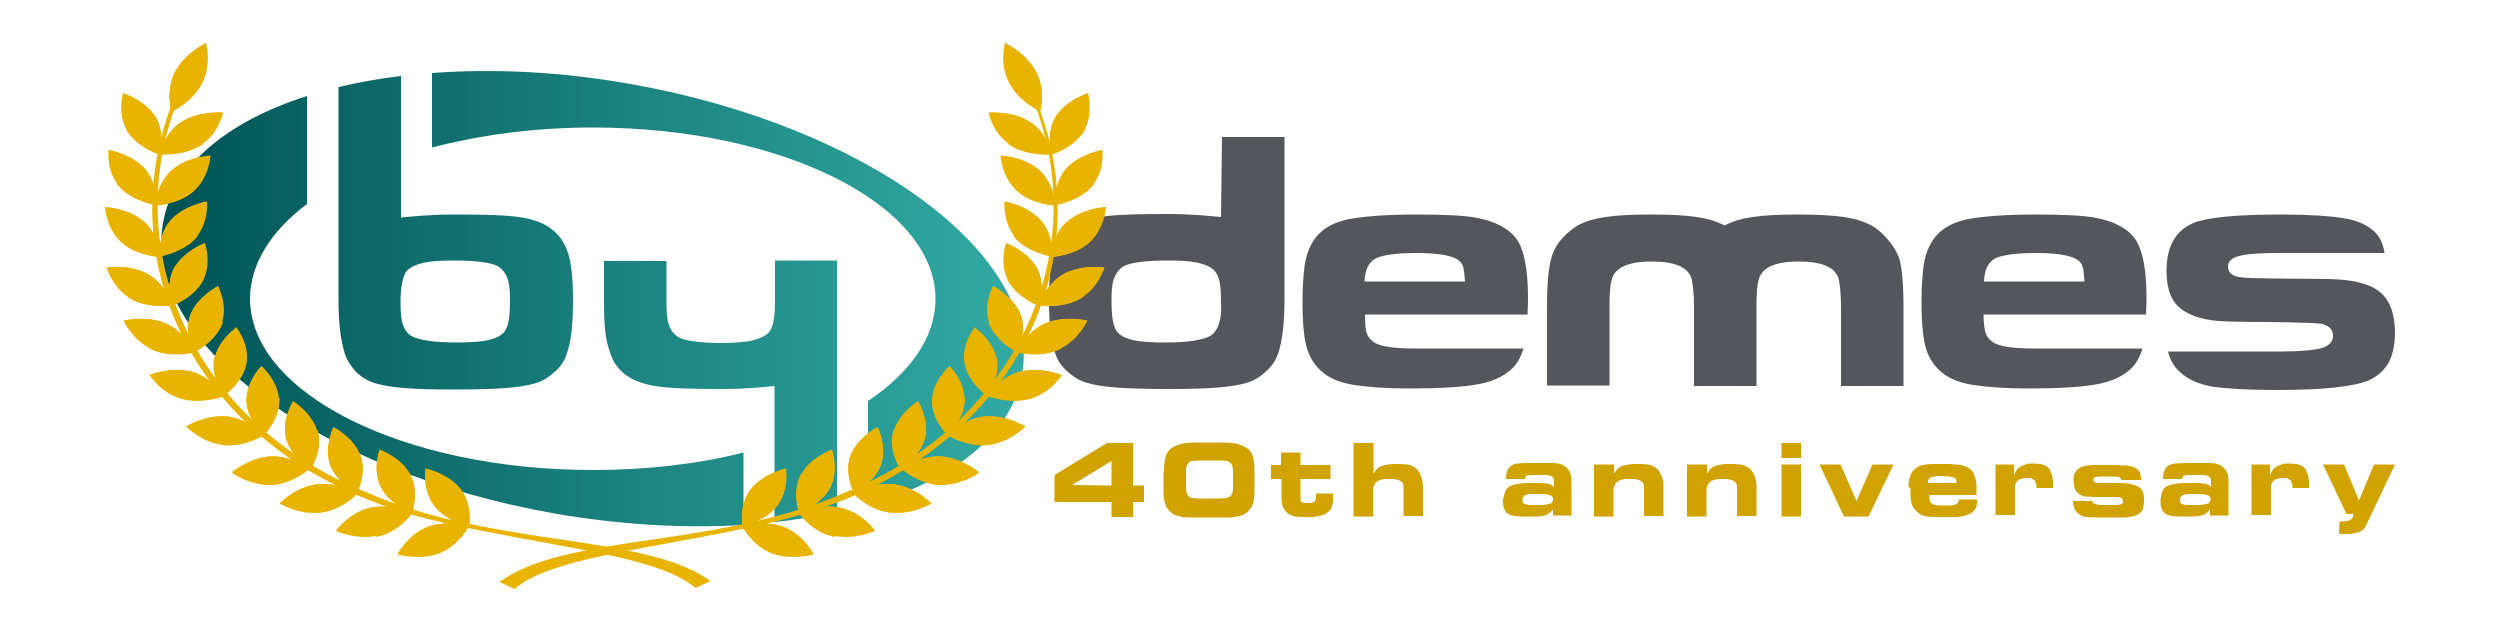 <?xml version="1.0" encoding="utf-8"?>
<!-- Generator: Adobe Illustrator 25.4.1, SVG Export Plug-In . SVG Version: 6.00 Build 0)  -->
<svg version="1.1" id="Layer_1" xmlns="http://www.w3.org/2000/svg" xmlns:xlink="http://www.w3.org/1999/xlink" x="0px" y="0px"
	 viewBox="0 0 500 126.3" style="enable-background:new 0 0 500 126.3;" xml:space="preserve">
<style type="text/css">
	.st0{fill:url(#SVGID_1_);}
	.st1{fill:#54565B;}
	.st2{fill:#E9B400;}
	.st3{fill:#D1A300;}
</style>
<g>
	<g>
		
			<linearGradient id="SVGID_1_" gradientUnits="userSpaceOnUse" x1="32.335" y1="68.268" x2="204.802" y2="68.268" gradientTransform="matrix(1 0 0 -1 0 128)">
			<stop  offset="0" style="stop-color:#005355"/>
			<stop  offset="1" style="stop-color:#33ABA4"/>
		</linearGradient>
		<path class="st0" d="M118.6,94c10.8,0,21.1-1.2,30.1-3.5V105c-11.7,0.7-24.5,0-37.8-2.3c-47.5-8.4-82.5-34.4-78.3-58.1
			c2-11.4,12.8-20.3,28.8-25.4v21.6c-7.2,5.4-11.4,12-11.4,19C50.1,78.7,80.7,94,118.6,94z M126.1,16.8c-14-2.5-27.5-3.1-39.7-2.2
			v14.9c9.6-2.5,20.5-4,32.2-4c37.8,0,68.5,15.4,68.5,34.3c0,7.6-5,14.7-13.5,20.4v20.8c17.1-5,28.7-14.1,30.8-26
			C208.7,51.2,173.6,25.2,126.1,16.8z M155,60.3c0,2.8-0.3,4.6-0.9,5.7s-2,1.7-4.1,2.2c-1.4,0.2-3,0.4-5.4,0.4
			c-4.5,0-7.4-0.4-8.8-1.1c-1-0.6-1.7-1.4-2.1-2.8c-0.3-0.9-0.4-2.3-0.4-4.2v-8.3h-12.5v8.3c0,2.8,0.1,5.1,0.4,6.9
			c0.3,1.7,0.8,3.3,1.4,4.6c1.3,2.5,3.6,4.1,6.9,4.9c2.4,0.6,5.9,0.9,15,0.9c5,0,8-0.4,10.4-0.6v27.2c4.3-0.4,8.5-1.2,12.5-2v-42
			v-8.3H155V60.3z M68.9,70.5c-0.7-2.2-1.2-5.7-1.2-10.4V17.4c3.9-0.9,8.1-1.7,12.5-2.2v28.3c2.3-0.2,5.7-0.6,10.7-0.6
			c9.1,0,12.6,0.3,15,0.9c3.3,0.8,5.6,2.5,6.9,4.9c0.7,1.3,1.2,2.9,1.4,4.6c0.3,1.7,0.4,4.1,0.4,6.9c0,4.7-0.4,8.2-1.2,10.4
			c-0.4,1.4-1.2,2.7-2.5,3.8c-1.2,1.1-2.5,1.9-4,2.3c-2.8,0.8-7,1.2-16.2,1.2h-0.4c-8.1,0-12.3-0.4-15.1-1.2c-1.5-0.4-2.8-1.2-4-2.3
			C70.2,73.2,69.3,72,68.9,70.5z M80.1,60.4c0,1.7,0.1,3,0.3,3.9c0.3,1.3,0.9,2.2,1.7,2.8c1.5,0.9,4.6,1.4,9.2,1.4
			c2.1,0,3.9-0.1,5.4-0.3c2.5-0.4,4.1-1.2,4.6-2.6c0.5-1.1,0.7-2.9,0.7-5.4c0-1.9-0.1-3.3-0.4-4.2c-0.4-1.3-1.1-2.2-2.1-2.8
			c-1.4-0.7-4.4-1.1-8.8-1.1c-2.5,0-4.3,0.1-5.7,0.4c-2,0.4-3.4,1.1-4,2.2C80.5,55.8,80.1,57.6,80.1,60.4z"/>
		<g>
			<path class="st1" d="M377.3,47.6c-1.1-1.2-2.2-2.2-3.6-2.8c-2.5-1.2-6.1-1.9-14.1-1.9c-8,0-11.6,0.7-14.1,1.9l-0.6,0.3l-0.6-0.3
				c-2.5-1.2-6.1-1.9-14.1-1.9c-8,0-11.6,0.7-14.1,1.9c-1.4,0.7-2.6,1.7-3.6,2.8c-1.1,1.2-1.8,2.5-2.2,3.9c-0.6,2-0.9,5.3-0.9,9.9
				v15.7h12.5V61.5c0-2.5,0.1-4.3,0.4-5.4c0.5-2.5,3.2-3.8,8-3.8s7.6,1.2,8.1,3.8c0.2,1.1,0.4,2.9,0.4,5.4v15.7h12.5V61.5
				c0-2.5,0.1-4.3,0.4-5.4c0.5-2.5,3.2-3.8,8-3.8s7.6,1.2,8.1,3.8c0.2,1.1,0.4,2.9,0.4,5.4v15.7h12.5V61.5c0-4.6-0.3-8-0.9-10
				C379.2,50.1,378.4,48.8,377.3,47.6z"/>
			<path class="st1" d="M475.7,58.2c-2.1-1.6-5.4-2.3-10.1-2.4c-9.8-0.1-15.4-0.1-17-0.3c-2-0.1-3-0.9-3-2.2c0-1,0.7-1.7,2.2-2.1
				c1.4-0.4,4-0.6,7.7-0.6h0.3h21.1c-0.1-0.8-0.3-1.4-0.5-2c-0.4-1-1-1.9-1.9-2.6c-1.4-1.2-3.4-2-6-2.4c-2.5-0.4-6.7-0.7-12.3-0.7
				c-9,0-14.9,0.6-17.5,1.7c-3.6,1.5-5.4,4.7-5.4,9.6c0,2.5,0.5,4.6,1.5,6.1c1.4,2,4,3.3,7.9,3.8c1.4,0.2,5.1,0.3,11.1,0.3
				c6.4,0.1,10,0.2,10.7,0.4c1.4,0.4,2.1,1.2,2.1,2.3c0,1.2-0.7,2-2.2,2.5c-1.4,0.4-4.2,0.7-8.2,0.7h-0.3h-22.3
				c0.4,1.7,1.3,3.2,2.5,4.2c1.5,1.4,3.6,2.3,6.2,2.8c2.6,0.4,7,0.7,13,0.7c9.5,0,15.7-0.7,18.6-2c1.7-0.8,3-2,3.9-3.6
				c0.8-1.6,1.2-3.6,1.2-6.2C478.9,62.4,477.8,59.7,475.7,58.2z"/>
			<path class="st1" d="M418.8,43.5c-2.2-0.4-6.2-0.6-11.7-0.6c-6.3,0-10.9,0.4-13.9,1c-3.5,0.8-5.9,2.5-7.2,5.1
				c-0.7,1.3-1.1,2.8-1.3,4.3c-0.2,1.6-0.4,4-0.4,7.1c0,4.2,0.3,7.3,0.9,9.3s1.7,3.6,3.3,4.9c1.5,1.2,3.6,2,6.2,2.4
				c2.6,0.4,6.3,0.7,11.2,0.7c5.9,0,10.3-0.3,13.2-0.8s5.2-1.5,6.8-2.9c1.2-1,2-2.4,2.6-4.3h-21.7c-4.3,0-7.2-0.4-8.4-1.4
				c-0.7-0.5-1.1-1.1-1.3-1.8c-0.2-0.7-0.4-2-0.4-3.6h32.5c0.1-1.7,0.1-2.8,0.1-3.3c0-5.5-0.7-9.4-2.2-11.7
				C425.6,45.7,422.8,44.2,418.8,43.5z M396.8,56.3c0.1-2.3,0.8-3.8,2.2-4.6c1.4-0.7,4.1-1.1,8.3-1.1c4.6,0,7.5,0.6,8.6,1.7
				c0.4,0.4,0.6,0.9,0.7,1.3c0.1,0.5,0.2,1.4,0.3,2.7H396.8z"/>
			<path class="st1" d="M295,43.5c-2.2-0.4-6.2-0.6-11.7-0.6c-6.3,0-10.9,0.4-13.9,1c-3.5,0.8-5.9,2.5-7.2,5.1
				c-0.7,1.3-1.1,2.8-1.3,4.3c-0.2,1.6-0.4,4-0.4,7.1c0,4.2,0.3,7.3,0.9,9.3s1.7,3.6,3.3,4.9c1.5,1.2,3.6,2,6.2,2.4
				c2.6,0.4,6.3,0.7,11.2,0.7c5.9,0,10.3-0.3,13.2-0.8c3-0.5,5.2-1.5,6.8-2.9c1.2-1,2-2.4,2.6-4.3h-21.7c-4.3,0-7.2-0.4-8.4-1.4
				c-0.7-0.5-1.1-1.1-1.3-1.8c-0.2-0.7-0.3-2-0.3-3.6h32.5c0.1-1.7,0.1-2.8,0.1-3.3c0-5.5-0.7-9.4-2.2-11.7
				C301.8,45.7,299,44.2,295,43.5z M272.9,56.3c0.1-2.3,0.8-3.8,2.2-4.6c1.4-0.7,4.1-1.1,8.3-1.1c4.7,0,7.5,0.6,8.6,1.7
				c0.4,0.4,0.6,0.9,0.7,1.3c0.1,0.5,0.2,1.4,0.3,2.7H272.9z"/>
			<path class="st1" d="M244.2,43.4c-2.3-0.2-5.7-0.6-10.7-0.6c-9.1,0-12.6,0.3-15,0.9c-3.3,0.8-5.6,2.5-6.9,4.9
				c-0.7,1.3-1.2,2.9-1.4,4.6c-0.3,1.7-0.4,4.1-0.4,6.9c0,4.7,0.4,8.2,1.2,10.4c0.4,1.4,1.2,2.7,2.5,3.8c1.2,1.1,2.5,1.9,4,2.3
				c2.8,0.8,7,1.2,16.2,1.2h0.4c8.1,0,12.3-0.4,15.1-1.2c1.5-0.4,2.8-1.2,4-2.3s2-2.3,2.5-3.8c0.7-2.2,1.2-5.7,1.2-10.4V27.4h-12.5
				L244.2,43.4L244.2,43.4z M243.9,64.3c-0.3,1.3-0.9,2.2-1.7,2.8c-1.5,0.9-4.6,1.4-9.2,1.4c-2.1,0-3.9-0.1-5.4-0.3
				c-2.5-0.4-4.1-1.2-4.6-2.6c-0.5-1.1-0.7-2.9-0.7-5.4c0-1.9,0.1-3.3,0.4-4.2c0.4-1.3,1.1-2.2,2.1-2.8c1.4-0.7,4.4-1.1,8.8-1.1
				c2.5,0,4.3,0.1,5.7,0.4c2,0.4,3.4,1.1,4,2.2c0.7,1.1,0.9,3,0.9,5.7C244.3,62.1,244.2,63.4,243.9,64.3z"/>
		</g>
	</g>
	<g>
		<g>
			<path class="st2" d="M93.5,104.7c-6.9-1.4-13.7-3.4-20.1-6.2C35.3,83.3,20.9,43.4,39.8,11.3H39c-19.3,32.6-5,72.6,33.8,88.3
				c4.6,1.9,9.6,3.5,14.5,4.6c0.7,0.2,3.6,0.9,8.8,1.9c19.9,4,36.2,5.7,43,11.5l3-1.4C132.3,109.1,113.2,108.9,93.5,104.7z"/>
			<g>
				<g>
					<g>
						<path class="st2" d="M35,14.5c-1.9,3.8-0.7,7.9-0.7,7.9s4.3-2,6.2-5.9c1.9-3.8,0.7-7.9,0.7-7.9S36.9,10.6,35,14.5z"/>
					</g>
					<g>
						<path class="st2" d="M35,14.5c-1.9,3.8-0.7,7.9-0.7,7.9s1.1-3.4,3-7.2c2-3.8,3.9-6.6,3.9-6.6S36.9,10.6,35,14.5z"/>
					</g>
					<g>
						<path class="st2" d="M40.4,16.1c-1.4,0-2.8-0.4-4-1.1c-0.4-0.4-0.8-0.7-1.2-1c-0.1,0.1-0.1,0.3-0.2,0.4
							c-1.9,3.8-0.7,7.9-0.7,7.9s4.3-2,6.2-5.9c0.1-0.1,0.1-0.3,0.2-0.4C40.6,16.1,40.5,16.1,40.4,16.1z"/>
					</g>
				</g>
				<g>
					<g>
						<g>
							<path class="st2" d="M36.3,24.4c-3.5,2.2-4.3,6.4-4.3,6.4s4.8,0.4,8.3-1.9c3.5-2.2,4.3-6.4,4.3-6.4S39.8,22.1,36.3,24.4z"/>
						</g>
						<g>
							<path class="st2" d="M36.3,24.4c-3.5,2.2-4.3,6.4-4.3,6.4s2.5-2.3,6-4.6c3.5-2.2,6.6-3.6,6.6-3.6S39.8,22.1,36.3,24.4z"/>
						</g>
						<g>
							<path class="st2" d="M40.3,28.7c-1.3-0.8-2.3-1.7-3-3c-0.2-0.5-0.4-1-0.6-1.4c-0.1,0.1-0.3,0.1-0.4,0.2
								c-3.5,2.2-4.3,6.4-4.3,6.4s4.8,0.4,8.3-1.9c0.1-0.1,0.2-0.1,0.4-0.2C40.4,28.7,40.3,28.7,40.3,28.7z"/>
						</g>
					</g>
					<g>
						<g>
							<path class="st2" d="M31.1,23.4c2,3.4,0.8,7.5,0.8,7.5s-4.5-1.4-6.5-4.8s-0.8-7.5-0.8-7.5S29,20,31.1,23.4z"/>
						</g>
						<g>
							<path class="st2" d="M31.1,23.4c2,3.4,0.8,7.5,0.8,7.5s-1.2-3.1-3.2-6.4c-2-3.4-4.1-5.8-4.1-5.8S29,20,31.1,23.4z"/>
						</g>
						<g>
							<path class="st2" d="M25.4,25.7c1.5-0.2,3-0.7,4.2-1.6c0.4-0.4,0.8-0.7,1.2-1.1c0.1,0.1,0.1,0.2,0.3,0.4
								c2,3.4,0.8,7.5,0.8,7.5s-4.5-1.4-6.5-4.8c-0.1-0.1-0.1-0.2-0.2-0.4C25.3,25.7,25.3,25.7,25.4,25.7z"/>
						</g>
					</g>
				</g>
				<g>
					<g>
						<g>
							<path class="st2" d="M34.3,34.1c-3,2.8-3.2,7-3.2,7s4.8-0.2,7.8-3s3.2-7,3.2-7S37.4,31.3,34.3,34.1z"/>
						</g>
						<g>
							<path class="st2" d="M34.3,34.1c-3,2.8-3.2,7-3.2,7s2.1-2.7,5.1-5.4c3-2.8,5.9-4.5,5.9-4.5S37.4,31.3,34.3,34.1z"/>
						</g>
						<g>
							<path class="st2" d="M39,37.7c-1.4-0.6-2.6-1.4-3.5-2.5c-0.3-0.4-0.6-0.9-0.8-1.4c-0.1,0.1-0.2,0.2-0.4,0.3
								c-3.1,2.8-3.3,7-3.3,7s4.8-0.2,7.8-3c0.1-0.1,0.2-0.2,0.3-0.3C39.2,37.8,39.1,37.7,39,37.7z"/>
						</g>
					</g>
					<g>
						<g>
							<path class="st2" d="M29,33.8c2.6,3,2.1,7.2,2.1,7.2s-4.7-0.8-7.3-3.8S21.7,30,21.7,30S26.4,30.8,29,33.8z"/>
						</g>
						<g>
							<path class="st2" d="M29,33.8c2.6,3,2.1,7.2,2.1,7.2s-1.7-2.9-4.3-5.9S21.7,30,21.7,30S26.4,30.8,29,33.8z"/>
						</g>
						<g>
							<path class="st2" d="M23.8,36.8c1.5-0.4,2.8-1.1,3.8-2.1c0.4-0.4,0.7-0.9,1-1.3c0.1,0.1,0.2,0.2,0.3,0.4
								c2.6,3,2.1,7.2,2.1,7.2s-4.7-0.8-7.3-3.8c-0.1-0.1-0.1-0.2-0.3-0.4C23.7,36.8,23.8,36.8,23.8,36.8z"/>
						</g>
					</g>
				</g>
				<g>
					<g>
						<g>
							<path class="st2" d="M34.1,44.1c-2.6,3-2.2,7.2-2.2,7.2s4.7-0.8,7.3-3.8s2.2-7.2,2.2-7.2S36.7,41.1,34.1,44.1z"/>
						</g>
						<g>
							<path class="st2" d="M34.1,44.1c-2.6,3-2.2,7.2-2.2,7.2s1.7-2.9,4.3-5.9c2.6-3,5.1-5.1,5.1-5.1S36.7,41.1,34.1,44.1z"/>
						</g>
						<g>
							<path class="st2" d="M39.3,47.1c-1.5-0.4-2.8-1.1-3.8-2.1c-0.4-0.4-0.7-0.9-1-1.3c-0.1,0.1-0.2,0.2-0.3,0.4
								c-2.6,3-2.2,7.2-2.2,7.2s4.7-0.8,7.3-3.8c0.1-0.1,0.1-0.2,0.3-0.4C39.5,47.1,39.4,47.1,39.3,47.1z"/>
						</g>
					</g>
					<g>
						<g>
							<path class="st2" d="M28.8,44.4c3,2.8,3.2,7,3.2,7s-4.8-0.2-7.8-3c-3-2.8-3.2-7-3.2-7S25.8,41.6,28.8,44.4z"/>
						</g>
						<g>
							<path class="st2" d="M28.8,44.4c3,2.8,3.2,7,3.2,7s-2.1-2.7-5.1-5.4s-5.8-4.5-5.8-4.5S25.8,41.6,28.8,44.4z"/>
						</g>
						<g>
							<path class="st2" d="M24,48c1.4-0.6,2.6-1.4,3.6-2.5c0.3-0.4,0.6-0.9,0.9-1.4c0.1,0.1,0.2,0.2,0.4,0.3c3,2.8,3.2,7,3.2,7
								s-4.8-0.2-7.8-3c-0.1-0.1-0.2-0.2-0.3-0.3C24,48,24,48,24,48z"/>
						</g>
					</g>
				</g>
				<g>
					<g>
						<g>
							<path class="st2" d="M34.8,53.7c-1.8,3.5-0.4,7.5-0.4,7.5s4.4-1.6,6.2-5.1c1.8-3.5,0.4-7.5,0.4-7.5S36.7,50.2,34.8,53.7z"/>
						</g>
						<g>
							<path class="st2" d="M34.8,53.7c-1.8,3.5-0.4,7.5-0.4,7.5s0.9-3.1,2.8-6.6C39,51,41,48.6,41,48.6S36.7,50.2,34.8,53.7z"/>
						</g>
						<g>
							<path class="st2" d="M40.6,55.7c-1.6-0.1-3-0.6-4.3-1.4c-0.4-0.4-0.9-0.7-1.3-1.1c-0.1,0.1-0.1,0.3-0.2,0.4
								C33,57.1,34.5,61,34.5,61s4.4-1.6,6.2-5.1c0.1-0.1,0.1-0.2,0.1-0.4C40.8,55.7,40.7,55.7,40.6,55.7z"/>
						</g>
					</g>
					<g>
						<g>
							<path class="st2" d="M29.7,54.9c3.6,2.1,4.8,6.2,4.8,6.2s-4.8,0.7-8.4-1.4s-4.8-6.2-4.8-6.2S26.1,52.8,29.7,54.9z"/>
						</g>
						<g>
							<path class="st2" d="M29.7,54.9c3.6,2.1,4.8,6.2,4.8,6.2s-2.7-2.2-6.3-4.3c-3.6-2.1-6.7-3.3-6.7-3.3S26.1,52.8,29.7,54.9z"/>
						</g>
						<g>
							<path class="st2" d="M25.9,59.3c1.2-0.8,2.2-1.9,2.8-3.1c0.1-0.5,0.4-1,0.5-1.5c0.1,0.1,0.3,0.1,0.4,0.2
								c3.6,2.1,4.8,6.2,4.8,6.2s-4.8,0.7-8.4-1.4c-0.1-0.1-0.2-0.1-0.4-0.2C25.8,59.4,25.9,59.4,25.9,59.3z"/>
						</g>
					</g>
				</g>
				<g>
					<g>
						<g>
							<path class="st2" d="M38.1,62.9c-1.4,3.6,0.7,7.5,0.7,7.5s4.1-2,5.5-5.7c1.4-3.6-0.7-7.5-0.7-7.5S39.5,59.3,38.1,62.9z"/>
						</g>
						<g>
							<path class="st2" d="M38.1,62.9c-1.4,3.6,0.7,7.5,0.7,7.5s0.6-3.2,1.9-6.9c1.4-3.6,3-6.3,3-6.3S39.5,59.3,38.1,62.9z"/>
						</g>
						<g>
							<path class="st2" d="M44.2,64.3c-1.6,0-3-0.3-4.4-0.9c-0.5-0.3-0.9-0.6-1.4-0.9c-0.1,0.1-0.1,0.3-0.1,0.4
								c-1.4,3.6,0.7,7.5,0.7,7.5s4.1-2,5.5-5.7c0.1-0.1,0.1-0.3,0.1-0.4C44.3,64.3,44.3,64.3,44.2,64.3z"/>
						</g>
					</g>
					<g>
						<g>
							<path class="st2" d="M33.2,64.7c3.8,1.7,5.6,5.7,5.6,5.7s-4.6,1.2-8.5-0.6c-3.8-1.7-5.6-5.7-5.6-5.7S29.3,63,33.2,64.7z"/>
						</g>
						<g>
							<path class="st2" d="M33.2,64.7c3.8,1.7,5.6,5.7,5.6,5.7s-3-2-6.8-3.6c-3.8-1.7-7.2-2.6-7.2-2.6S29.3,63,33.2,64.7z"/>
						</g>
						<g>
							<path class="st2" d="M30.1,69.5c1.2-0.9,2-2.1,2.4-3.4c0.1-0.5,0.2-1,0.3-1.5c0.1,0.1,0.3,0.1,0.4,0.2
								c3.8,1.7,5.6,5.7,5.6,5.7s-4.6,1.2-8.5-0.6c-0.1-0.1-0.3-0.1-0.4-0.2C30,69.5,30,69.5,30.1,69.5z"/>
						</g>
					</g>
				</g>
				<g>
					<g>
						<g>
							<path class="st2" d="M42.9,71.9c-0.7,3.8,2,7.2,2,7.2s3.7-2.6,4.4-6.4c0.7-3.8-2-7.2-2-7.2S43.5,68.1,42.9,71.9z"/>
						</g>
						<g>
							<path class="st2" d="M42.9,71.9c-0.7,3.8,2,7.2,2,7.2s-0.1-3.3,0.7-7c0.7-3.8,1.8-6.7,1.8-6.7S43.5,68.1,42.9,71.9z"/>
						</g>
						<g>
							<path class="st2" d="M49.1,72.4c-1.5,0.3-3,0.1-4.6-0.3c-0.5-0.2-1.1-0.4-1.6-0.7c0,0.1-0.1,0.3-0.1,0.4
								c-0.7,3.8,2,7.2,2,7.2s3.7-2.6,4.4-6.4c0-0.1,0-0.3,0.1-0.4C49.3,72.4,49.2,72.4,49.1,72.4z"/>
						</g>
					</g>
					<g>
						<g>
							<path class="st2" d="M38.4,74.4c4.1,1.2,6.5,4.8,6.5,4.8s-4.3,1.7-8.5,0.6S29.9,75,29.9,75S34.3,73.2,38.4,74.4z"/>
						</g>
						<g>
							<path class="st2" d="M38.4,74.4c4.1,1.2,6.5,4.8,6.5,4.8s-3.3-1.4-7.4-2.6S30,75,30,75S34.3,73.2,38.4,74.4z"/>
						</g>
						<g>
							<path class="st2" d="M36.1,79.5c0.9-1.1,1.5-2.3,1.7-3.7c0-0.5,0-1,0-1.6c0.1,0.1,0.3,0.1,0.5,0.1c4.1,1.2,6.5,4.8,6.5,4.8
								s-4.3,1.7-8.5,0.6c-0.1-0.1-0.3-0.1-0.4-0.1C36,79.6,36.1,79.5,36.1,79.5z"/>
						</g>
					</g>
				</g>
				<g>
					<g>
						<g>
							<path class="st2" d="M49.3,80.2c0.1,3.8,3.5,6.8,3.5,6.8s3.1-3.2,3-7c-0.1-3.8-3.5-6.8-3.5-6.8S49.2,76.3,49.3,80.2z"/>
						</g>
						<g>
							<path class="st2" d="M49.3,80.2c0.1,3.8,3.5,6.8,3.5,6.8s-0.7-3.2-0.9-7c-0.1-3.8,0.4-6.8,0.4-6.8S49.2,76.3,49.3,80.2z"/>
						</g>
						<g>
							<path class="st2" d="M55.6,79.7c-1.4,0.5-3,0.7-4.5,0.4c-0.6-0.1-1.2-0.3-1.7-0.4c0,0.1,0,0.3,0,0.4c0.1,3.8,3.5,6.8,3.5,6.8
								s3.1-3.2,3-7c0-0.1,0-0.3,0-0.4C55.7,79.6,55.6,79.7,55.6,79.7z"/>
						</g>
					</g>
					<g>
						<g>
							<path class="st2" d="M45.4,83.3c4.3,0.5,7.4,3.7,7.4,3.7s-3.9,2.5-8.2,2s-7.4-3.7-7.4-3.7S41.1,82.9,45.4,83.3z"/>
						</g>
						<g>
							<path class="st2" d="M45.4,83.3c4.3,0.5,7.4,3.7,7.4,3.7S49.3,86,45,85.6c-4.3-0.5-7.8-0.3-7.8-0.3S41.1,82.9,45.4,83.3z"/>
						</g>
						<g>
							<path class="st2" d="M44.3,88.7c0.7-1.2,1-2.5,0.9-3.9c-0.1-0.5-0.2-1-0.3-1.5c0.1,0,0.4,0,0.5,0c4.3,0.5,7.4,3.7,7.4,3.7
								s-3.9,2.5-8.2,2c-0.1,0-0.3-0.1-0.4-0.1C44.2,88.8,44.2,88.8,44.3,88.7z"/>
						</g>
					</g>
				</g>
				<g>
					<g>
						<g>
							<path class="st2" d="M57.2,87.6c0.9,3.7,4.9,6.2,4.9,6.2s2.4-3.6,1.4-7.4c-0.9-3.7-4.9-6.2-4.9-6.2S56.3,83.8,57.2,87.6z"/>
						</g>
						<g>
							<path class="st2" d="M57.2,87.6c0.9,3.7,4.9,6.2,4.9,6.2s-1.4-3-2.3-6.7c-0.9-3.7-1.1-6.7-1.1-6.7S56.3,83.8,57.2,87.6z"/>
						</g>
						<g>
							<path class="st2" d="M63.2,86c-1.3,0.7-2.8,1.2-4.3,1.2c-0.6-0.1-1.2-0.1-1.7-0.1c0,0.1,0.1,0.3,0.1,0.4
								c0.9,3.7,4.9,6.2,4.9,6.2s2.4-3.6,1.4-7.4c0-0.1-0.1-0.3-0.1-0.4C63.4,86,63.3,86,63.2,86z"/>
						</g>
					</g>
					<g>
						<g>
							<path class="st2" d="M54,91.3c4.3-0.2,8,2.4,8,2.4s-3.3,3-7.6,3.3c-4.3,0.2-8-2.4-8-2.4S49.7,91.6,54,91.3z"/>
						</g>
						<g>
							<path class="st2" d="M54,91.3c4.3-0.2,8,2.4,8,2.4s-3.7-0.4-8-0.1c-4.3,0.2-7.7,0.9-7.7,0.9S49.7,91.6,54,91.3z"/>
						</g>
						<g>
							<path class="st2" d="M54,96.8c0.4-1.3,0.4-2.7,0.1-4c-0.2-0.5-0.4-0.9-0.7-1.4c0.1,0,0.4-0.1,0.5-0.1c4.3-0.2,8,2.4,8,2.4
								s-3.3,3-7.6,3.3c-0.1,0-0.3,0-0.4,0C54,96.9,54,96.8,54,96.8z"/>
						</g>
					</g>
				</g>
				<g>
					<g>
						<g>
							<path class="st2" d="M66,92.9c1.3,3.6,5.4,5.7,5.4,5.7s2-3.8,0.7-7.5c-1.3-3.6-5.4-5.7-5.4-5.7S64.8,89.3,66,92.9z"/>
						</g>
						<g>
							<path class="st2" d="M66,92.9c1.3,3.6,5.4,5.7,5.4,5.7s-1.7-2.9-3-6.5c-1.3-3.6-1.7-6.7-1.7-6.7S64.8,89.3,66,92.9z"/>
						</g>
						<g>
							<path class="st2" d="M71.9,91c-1.2,0.8-2.7,1.3-4.2,1.5c-0.6,0-1.2,0-1.8,0c0.1,0.1,0.1,0.3,0.1,0.4c1.3,3.6,5.4,5.7,5.4,5.7
								s2-3.8,0.7-7.5C72.1,91,72.1,91,72,90.8C72,90.9,71.9,91,71.9,91z"/>
						</g>
					</g>
					<g>
						<g>
							<path class="st2" d="M63.2,96.9c4.3-0.6,8.3,1.8,8.3,1.8s-3,3.3-7.3,3.8c-4.3,0.6-8.3-1.8-8.3-1.8S58.9,97.5,63.2,96.9z"/>
						</g>
						<g>
							<path class="st2" d="M63.2,96.9c4.3-0.6,8.3,1.8,8.3,1.8s-3.7-0.1-8,0.5c-4.3,0.6-7.5,1.5-7.5,1.5S58.9,97.5,63.2,96.9z"/>
						</g>
						<g>
							<path class="st2" d="M63.7,102.4c0.3-1.4,0.2-2.7-0.3-4c-0.3-0.4-0.5-0.9-0.8-1.4c0.1,0,0.4-0.1,0.5-0.1
								c4.3-0.6,8.3,1.8,8.3,1.8s-3,3.3-7.3,3.8c-0.1,0-0.3,0-0.4,0.1C63.7,102.5,63.7,102.4,63.7,102.4z"/>
						</g>
					</g>
				</g>
				<g>
					<g>
						<g>
							<path class="st2" d="M76.2,97.4c1.7,3.5,6.2,5.1,6.2,5.1s1.5-4-0.3-7.5c-1.7-3.5-6.2-5.1-6.2-5.1S74.4,93.9,76.2,97.4z"/>
						</g>
						<g>
							<path class="st2" d="M76.2,97.4c1.7,3.5,6.2,5.1,6.2,5.1s-2-2.7-3.8-6.2c-1.7-3.5-2.6-6.4-2.6-6.4S74.4,93.9,76.2,97.4z"/>
						</g>
						<g>
							<path class="st2" d="M81.7,94.9c-1.2,0.9-2.5,1.6-4,2C77.2,96.9,76.6,97,76,97c0.1,0.1,0.1,0.3,0.2,0.4
								c1.7,3.5,6.2,5.1,6.2,5.1s1.5-4-0.3-7.5c-0.1-0.1-0.1-0.2-0.2-0.4C81.9,94.7,81.8,94.8,81.7,94.9z"/>
						</g>
					</g>
					<g>
						<g>
							<path class="st2" d="M73.9,101.6c4.2-1,8.4,0.9,8.4,0.9s-2.5,3.6-6.7,4.6c-4.2,1-8.4-0.9-8.4-0.9S69.8,102.6,73.9,101.6z"/>
						</g>
						<g>
							<path class="st2" d="M73.9,101.6c4.2-1,8.4,0.9,8.4,0.9s-3.7,0.4-7.8,1.3c-4.2,1-7.3,2.3-7.3,2.3S69.8,102.6,73.9,101.6z"/>
						</g>
						<g>
							<path class="st2" d="M75.2,107.1c0.1-1.4-0.1-2.7-0.8-3.9c-0.3-0.4-0.7-0.9-0.9-1.3c0.1-0.1,0.3-0.1,0.5-0.1
								c4.2-1,8.4,0.9,8.4,0.9s-2.5,3.6-6.7,4.6c-0.1,0-0.3,0.1-0.4,0.1C75.2,107.1,75.2,107.1,75.2,107.1z"/>
						</g>
					</g>
				</g>
				<g>
					<g>
						<g>
							<path class="st2" d="M86.8,101c2.4,3.2,7,4.2,7,4.2s0.8-4.1-1.6-7.3c-2.4-3.2-7-4.2-7-4.2S84.4,97.9,86.8,101z"/>
						</g>
						<g>
							<path class="st2" d="M86.8,101c2.4,3.2,7,4.2,7,4.2s-2.5-2.4-4.9-5.6c-2.4-3.2-3.8-6-3.8-6S84.4,97.9,86.8,101z"/>
						</g>
						<g>
							<path class="st2" d="M91.8,97.8c-0.9,1.1-2.1,2-3.6,2.5c-0.6,0.1-1.2,0.3-1.7,0.4c0.1,0.1,0.1,0.3,0.3,0.4
								c2.4,3.2,7,4.2,7,4.2s0.8-4.1-1.6-7.3c-0.1-0.1-0.1-0.2-0.3-0.3C91.9,97.6,91.8,97.7,91.8,97.8z"/>
						</g>
					</g>
					<g>
						<g>
							<path class="st2" d="M85.3,105.5c3.9-1.6,8.5-0.3,8.5-0.3s-1.9,3.8-5.8,5.4s-8.5,0.3-8.5,0.3S81.4,107.1,85.3,105.5z"/>
						</g>
						<g>
							<path class="st2" d="M85.3,105.5c3.9-1.6,8.5-0.3,8.5-0.3s-3.6,0.9-7.5,2.4c-3.9,1.6-6.8,3.3-6.8,3.3S81.4,107.1,85.3,105.5z
								"/>
						</g>
						<g>
							<path class="st2" d="M87.5,110.7c-0.1-1.4-0.7-2.6-1.5-3.8c-0.4-0.4-0.8-0.8-1.2-1.2c0.1-0.1,0.3-0.1,0.4-0.2
								c3.9-1.6,8.5-0.3,8.5-0.3s-1.9,3.8-5.8,5.4c-0.1,0.1-0.3,0.1-0.4,0.1C87.5,110.8,87.5,110.8,87.5,110.7z"/>
						</g>
					</g>
				</g>
			</g>
		</g>
		<g>
			<path class="st2" d="M203.7,13.7c17,31.7,2.3,70-34.9,84.9c-6.4,2.8-13.2,4.7-20.1,6.2c-19.7,4.2-38.8,4.3-48.8,11.6l3,1.4
				c6.8-5.8,23.2-7.5,43-11.5c5.1-1,8-1.7,8.8-1.9c4.9-1.2,9.9-2.8,14.5-4.6c37.9-15.4,52.4-53.8,35.1-86
				C204.5,13.7,203.7,13.7,203.7,13.7z"/>
			<g>
				<g>
					<g>
						<path class="st2" d="M207.2,14.4c2,3.8,0.8,7.9,0.8,7.9s-4.3-2-6.2-5.8c-2-3.8-0.8-7.9-0.8-7.9S205.3,10.6,207.2,14.4z"/>
					</g>
					<g>
						<path class="st2" d="M207.2,14.4c2,3.8,0.8,7.9,0.8,7.9s-1.1-3.4-3-7.2c-2-3.8-4-6.5-4-6.5S205.3,10.6,207.2,14.4z"/>
					</g>
					<g>
						<path class="st2" d="M201.8,16.1c1.4,0,2.8-0.4,4-1.2c0.4-0.4,0.8-0.7,1.2-1c0.1,0.1,0.1,0.3,0.2,0.4c2,3.8,0.8,7.9,0.8,7.9
							s-4.3-2-6.2-5.8c-0.1-0.1-0.1-0.3-0.2-0.4C201.6,16.1,201.7,16.1,201.8,16.1z"/>
					</g>
				</g>
				<g>
					<g>
						<g>
							<path class="st2" d="M206,24.4c3.5,2.2,4.3,6.4,4.3,6.4s-4.8,0.4-8.3-1.9c-3.5-2.2-4.3-6.4-4.3-6.4S202.5,22.1,206,24.4z"/>
						</g>
						<g>
							<path class="st2" d="M206,24.4c3.5,2.2,4.3,6.4,4.3,6.4s-2.5-2.3-6-4.6c-3.5-2.2-6.6-3.6-6.6-3.6S202.5,22.1,206,24.4z"/>
						</g>
						<g>
							<path class="st2" d="M201.9,28.7c1.3-0.8,2.3-1.7,3-3c0.2-0.5,0.4-1,0.6-1.4c0.1,0.1,0.3,0.1,0.4,0.2
								c3.5,2.2,4.3,6.4,4.3,6.4s-4.8,0.4-8.3-1.9c-0.1-0.1-0.2-0.1-0.4-0.2C201.8,28.7,201.9,28.7,201.9,28.7z"/>
						</g>
					</g>
					<g>
						<g>
							<path class="st2" d="M211.1,23.4c-2,3.4-0.8,7.5-0.8,7.5s4.5-1.4,6.5-4.8s0.8-7.5,0.8-7.5S213.2,20,211.1,23.4z"/>
						</g>
						<g>
							<path class="st2" d="M211.1,23.4c-2,3.4-0.8,7.5-0.8,7.5s1.2-3.1,3.2-6.4c2-3.4,4.1-5.8,4.1-5.8S213.2,20,211.1,23.4z"/>
						</g>
						<g>
							<path class="st2" d="M216.9,25.7c-1.5-0.2-3-0.7-4.2-1.6c-0.4-0.4-0.8-0.7-1.2-1.1c-0.1,0.1-0.1,0.2-0.3,0.4
								c-2,3.4-0.8,7.5-0.8,7.5s4.5-1.4,6.5-4.8c0.1-0.1,0.1-0.2,0.2-0.4C217,25.7,216.9,25.7,216.9,25.7z"/>
						</g>
					</g>
				</g>
				<g>
					<g>
						<g>
							<path class="st2" d="M207.9,34.1c3,2.8,3.2,7,3.2,7s-4.8-0.2-7.8-3c-3-2.8-3.2-7-3.2-7S204.9,31.3,207.9,34.1z"/>
						</g>
						<g>
							<path class="st2" d="M207.9,34.1c3,2.8,3.2,7,3.2,7s-2.1-2.7-5.1-5.4c-3-2.8-5.9-4.5-5.9-4.5S204.9,31.3,207.9,34.1z"/>
						</g>
						<g>
							<path class="st2" d="M203.2,37.7c1.4-0.6,2.6-1.4,3.5-2.5c0.3-0.4,0.6-0.9,0.8-1.4c0.1,0.1,0.2,0.2,0.4,0.3
								c3,2.8,3.2,7,3.2,7s-4.8-0.2-7.8-3c-0.1-0.1-0.2-0.2-0.3-0.3C203.1,37.8,203.2,37.7,203.2,37.7z"/>
						</g>
					</g>
					<g>
						<g>
							<path class="st2" d="M213.2,33.8c-2.6,3-2.1,7.2-2.1,7.2s4.7-0.8,7.3-3.8c2.6-3,2.1-7.2,2.1-7.2S215.8,30.8,213.2,33.8z"/>
						</g>
						<g>
							<path class="st2" d="M213.2,33.8c-2.6,3-2.1,7.2-2.1,7.2s1.7-2.9,4.3-5.9c2.6-3,5.1-5.1,5.1-5.1S215.8,30.8,213.2,33.8z"/>
						</g>
						<g>
							<path class="st2" d="M218.4,36.8c-1.5-0.4-2.8-1.1-3.8-2.1c-0.4-0.4-0.7-0.9-1-1.3c-0.1,0.1-0.2,0.2-0.3,0.4
								c-2.6,3-2.1,7.2-2.1,7.2s4.7-0.8,7.3-3.8c0.1-0.1,0.1-0.2,0.3-0.4C218.6,36.8,218.5,36.8,218.4,36.8z"/>
						</g>
					</g>
				</g>
				<g>
					<g>
						<g>
							<path class="st2" d="M208.2,44.1c2.6,3,2.2,7.2,2.2,7.2s-4.7-0.8-7.3-3.8c-2.6-3-2.2-7.2-2.2-7.2S205.5,41.1,208.2,44.1z"/>
						</g>
						<g>
							<path class="st2" d="M208.2,44.1c2.6,3,2.2,7.2,2.2,7.2s-1.7-2.9-4.3-5.9c-2.6-3-5.1-5.1-5.1-5.1S205.5,41.1,208.2,44.1z"/>
						</g>
						<g>
							<path class="st2" d="M202.9,47.1c1.5-0.4,2.8-1.1,3.8-2.1c0.4-0.4,0.7-0.9,1-1.3c0.1,0.1,0.2,0.2,0.3,0.4
								c2.6,3,2.2,7.2,2.2,7.2s-4.7-0.8-7.3-3.8c-0.1-0.1-0.1-0.2-0.3-0.4C202.8,47.1,202.9,47.1,202.9,47.1z"/>
						</g>
					</g>
					<g>
						<g>
							<path class="st2" d="M213.4,44.4c-3,2.8-3.2,7-3.2,7s4.8-0.2,7.8-3c3-2.8,3.2-7,3.2-7S216.5,41.6,213.4,44.4z"/>
						</g>
						<g>
							<path class="st2" d="M213.4,44.4c-3,2.8-3.2,7-3.2,7s2.1-2.7,5.1-5.4s5.8-4.5,5.8-4.5S216.5,41.6,213.4,44.4z"/>
						</g>
						<g>
							<path class="st2" d="M218.2,48c-1.4-0.6-2.6-1.4-3.6-2.5c-0.3-0.4-0.6-0.9-0.9-1.4c-0.1,0.1-0.2,0.2-0.4,0.3
								c-3,2.8-3.2,7-3.2,7s4.8-0.2,7.8-3c0.1-0.1,0.2-0.2,0.3-0.3C218.3,48,218.2,48,218.2,48z"/>
						</g>
					</g>
				</g>
				<g>
					<g>
						<g>
							<path class="st2" d="M207.4,53.7c1.8,3.5,0.4,7.5,0.4,7.5s-4.4-1.6-6.2-5.1s-0.4-7.5-0.4-7.5S205.6,50.2,207.4,53.7z"/>
						</g>
						<g>
							<path class="st2" d="M207.4,53.7c1.8,3.5,0.4,7.5,0.4,7.5s-0.9-3.1-2.8-6.6c-1.8-3.5-3.8-5.9-3.8-5.9S205.6,50.2,207.4,53.7z
								"/>
						</g>
						<g>
							<path class="st2" d="M201.6,55.7c1.6-0.1,3-0.6,4.3-1.4c0.4-0.4,0.9-0.7,1.3-1.1c0.1,0.1,0.1,0.3,0.2,0.4
								c1.8,3.5,0.4,7.5,0.4,7.5s-4.4-1.6-6.2-5.1c-0.1-0.1-0.1-0.2-0.1-0.4C201.5,55.7,201.6,55.7,201.6,55.7z"/>
						</g>
					</g>
					<g>
						<g>
							<path class="st2" d="M212.6,54.9c-3.6,2.1-4.8,6.2-4.8,6.2s4.7,0.7,8.3-1.4c3.6-2.1,4.8-6.2,4.8-6.2S216.2,52.8,212.6,54.9z"
								/>
						</g>
						<g>
							<path class="st2" d="M212.6,54.9c-3.6,2.1-4.8,6.2-4.8,6.2s2.7-2.2,6.3-4.3c3.6-2.1,6.7-3.3,6.7-3.3S216.2,52.8,212.6,54.9z"
								/>
						</g>
						<g>
							<path class="st2" d="M216.3,59.3c-1.2-0.8-2.2-1.9-2.8-3.1c-0.1-0.5-0.4-1-0.5-1.5c-0.1,0.1-0.3,0.1-0.4,0.2
								c-3.6,2.1-4.8,6.2-4.8,6.2s4.7,0.7,8.3-1.4c0.1-0.1,0.2-0.1,0.4-0.2C216.4,59.4,216.3,59.4,216.3,59.3z"/>
						</g>
					</g>
				</g>
				<g>
					<g>
						<g>
							<path class="st2" d="M204.1,62.9c1.4,3.6-0.7,7.5-0.7,7.5s-4.1-2-5.5-5.7c-1.4-3.6,0.7-7.5,0.7-7.5S202.7,59.3,204.1,62.9z"
								/>
						</g>
						<g>
							<path class="st2" d="M204.1,62.9c1.4,3.6-0.7,7.5-0.7,7.5s-0.6-3.2-1.9-6.9c-1.4-3.6-3-6.3-3-6.3S202.7,59.3,204.1,62.9z"/>
						</g>
						<g>
							<path class="st2" d="M198.1,64.3c1.6,0,3-0.3,4.4-0.9c0.5-0.3,0.9-0.6,1.4-0.9c0.1,0.1,0.1,0.3,0.1,0.4
								c1.4,3.6-0.7,7.5-0.7,7.5s-4.1-2-5.5-5.7c-0.1-0.1-0.1-0.3-0.1-0.4C197.9,64.3,198,64.3,198.1,64.3z"/>
						</g>
					</g>
					<g>
						<g>
							<path class="st2" d="M209,64.7c-3.8,1.7-5.6,5.7-5.6,5.7s4.6,1.2,8.5-0.6c3.8-1.7,5.6-5.7,5.6-5.7S212.9,63,209,64.7z"/>
						</g>
						<g>
							<path class="st2" d="M209,64.7c-3.8,1.7-5.6,5.7-5.6,5.7s3-2,6.8-3.6c3.8-1.7,7.2-2.6,7.2-2.6S212.9,63,209,64.7z"/>
						</g>
						<g>
							<path class="st2" d="M212.1,69.5c-1.2-0.9-2-2.1-2.4-3.4c-0.1-0.5-0.2-1-0.3-1.5c-0.1,0.1-0.3,0.1-0.4,0.2
								c-3.8,1.7-5.6,5.7-5.6,5.7s4.6,1.2,8.5-0.6c0.1-0.1,0.3-0.1,0.4-0.2C212.3,69.5,212.2,69.5,212.1,69.5z"/>
						</g>
					</g>
				</g>
				<g>
					<g>
						<g>
							<path class="st2" d="M199.3,71.9c0.7,3.8-2,7.2-2,7.2s-3.7-2.6-4.4-6.4c-0.7-3.8,2-7.2,2-7.2S198.7,68.1,199.3,71.9z"/>
						</g>
						<g>
							<path class="st2" d="M199.3,71.9c0.7,3.8-2,7.2-2,7.2s0.1-3.3-0.7-7c-0.7-3.8-1.8-6.7-1.8-6.7S198.7,68.1,199.3,71.9z"/>
						</g>
						<g>
							<path class="st2" d="M193.1,72.4c1.5,0.3,3,0.1,4.6-0.3c0.5-0.2,1.1-0.4,1.6-0.7c0,0.1,0.1,0.3,0.1,0.4c0.7,3.8-2,7.2-2,7.2
								s-3.7-2.6-4.4-6.4c0-0.1,0-0.3-0.1-0.4C193,72.4,193,72.4,193.1,72.4z"/>
						</g>
					</g>
					<g>
						<g>
							<path class="st2" d="M203.9,74.4c-4.1,1.2-6.5,4.8-6.5,4.8s4.3,1.7,8.5,0.6s6.5-4.8,6.5-4.8S208,73.2,203.9,74.4z"/>
						</g>
						<g>
							<path class="st2" d="M203.9,74.4c-4.1,1.2-6.5,4.8-6.5,4.8s3.3-1.4,7.4-2.6s7.5-1.5,7.5-1.5S208,73.2,203.9,74.4z"/>
						</g>
						<g>
							<path class="st2" d="M206.1,79.5c-0.9-1.1-1.5-2.3-1.7-3.7c0-0.5,0-1,0-1.6c-0.1,0.1-0.3,0.1-0.5,0.1
								c-4.1,1.2-6.5,4.8-6.5,4.8s4.3,1.7,8.5,0.6c0.1-0.1,0.3-0.1,0.4-0.1C206.2,79.6,206.1,79.5,206.1,79.5z"/>
						</g>
					</g>
				</g>
				<g>
					<g>
						<g>
							<path class="st2" d="M192.9,80.2c-0.1,3.8-3.5,6.8-3.5,6.8s-3.1-3.2-3-7s3.5-6.8,3.5-6.8S193,76.3,192.9,80.2z"/>
						</g>
						<g>
							<path class="st2" d="M192.9,80.2c-0.1,3.8-3.5,6.8-3.5,6.8s0.7-3.2,0.9-7s-0.4-6.8-0.4-6.8S193,76.3,192.9,80.2z"/>
						</g>
						<g>
							<path class="st2" d="M186.7,79.7c1.4,0.5,3,0.7,4.5,0.4c0.6-0.1,1.2-0.3,1.7-0.4c0,0.1,0,0.3,0,0.4c-0.1,3.8-3.5,6.8-3.5,6.8
								s-3.1-3.2-3-7c0-0.1,0-0.3,0-0.4C186.6,79.6,186.6,79.7,186.7,79.7z"/>
						</g>
					</g>
					<g>
						<g>
							<path class="st2" d="M196.9,83.3c-4.3,0.5-7.4,3.7-7.4,3.7s3.9,2.5,8.2,2c4.3-0.5,7.4-3.7,7.4-3.7S201.1,82.9,196.9,83.3z"/>
						</g>
						<g>
							<path class="st2" d="M196.9,83.3c-4.3,0.5-7.4,3.7-7.4,3.7s3.6-0.9,7.8-1.4c4.3-0.5,7.8-0.3,7.8-0.3S201.1,82.9,196.9,83.3z"
								/>
						</g>
						<g>
							<path class="st2" d="M198,88.7c-0.7-1.2-1-2.5-0.9-3.9c0.1-0.5,0.2-1,0.3-1.5c-0.1,0-0.4,0-0.5,0c-4.3,0.5-7.4,3.7-7.4,3.7
								s3.9,2.5,8.2,2c0.1,0,0.3-0.1,0.4-0.1C198.1,88.8,198,88.8,198,88.7z"/>
						</g>
					</g>
				</g>
				<g>
					<g>
						<g>
							<path class="st2" d="M185,87.6c-0.9,3.7-4.9,6.2-4.9,6.2s-2.4-3.6-1.4-7.4c0.9-3.7,4.9-6.2,4.9-6.2S185.9,83.8,185,87.6z"/>
						</g>
						<g>
							<path class="st2" d="M185,87.6c-0.9,3.7-4.9,6.2-4.9,6.2s1.4-3,2.3-6.7c0.9-3.7,1.1-6.7,1.1-6.7S185.9,83.8,185,87.6z"/>
						</g>
						<g>
							<path class="st2" d="M179,86c1.3,0.7,2.8,1.2,4.3,1.2c0.6-0.1,1.2-0.1,1.7-0.1c0,0.1-0.1,0.3-0.1,0.4
								c-0.9,3.7-4.9,6.2-4.9,6.2s-2.4-3.6-1.4-7.4c0-0.1,0.1-0.3,0.1-0.4C178.9,86,178.9,86,179,86z"/>
						</g>
					</g>
					<g>
						<g>
							<path class="st2" d="M188.2,91.3c-4.3-0.2-8,2.4-8,2.4s3.3,3,7.6,3.3c4.3,0.2,8-2.4,8-2.4S192.5,91.6,188.2,91.3z"/>
						</g>
						<g>
							<path class="st2" d="M188.2,91.3c-4.3-0.2-8,2.4-8,2.4s3.7-0.4,8-0.1c4.3,0.2,7.7,0.9,7.7,0.9S192.5,91.6,188.2,91.3z"/>
						</g>
						<g>
							<path class="st2" d="M188.2,96.8c-0.4-1.3-0.4-2.7-0.1-4c0.2-0.5,0.4-0.9,0.7-1.4c-0.1,0-0.4-0.1-0.5-0.1
								c-4.3-0.2-8,2.4-8,2.4s3.3,3,7.6,3.3c0.1,0,0.3,0,0.4,0C188.2,96.9,188.2,96.8,188.2,96.8z"/>
						</g>
					</g>
				</g>
				<g>
					<g>
						<g>
							<path class="st2" d="M176.2,92.9c-1.3,3.6-5.4,5.7-5.4,5.7s-2-3.8-0.7-7.5c1.3-3.6,5.4-5.7,5.4-5.7S177.5,89.3,176.2,92.9z"
								/>
						</g>
						<g>
							<path class="st2" d="M176.2,92.9c-1.3,3.6-5.4,5.7-5.4,5.7s1.7-2.9,3-6.5c1.3-3.6,1.7-6.7,1.7-6.7S177.5,89.3,176.2,92.9z"/>
						</g>
						<g>
							<path class="st2" d="M170.3,91c1.2,0.8,2.7,1.3,4.2,1.5c0.6,0,1.2,0,1.8,0c-0.1,0.1-0.1,0.3-0.1,0.4
								c-1.3,3.6-5.4,5.7-5.4,5.7s-2-3.8-0.7-7.5c0.1-0.1,0.1-0.2,0.1-0.4C170.3,90.9,170.3,91,170.3,91z"/>
						</g>
					</g>
					<g>
						<g>
							<path class="st2" d="M179,96.9c-4.3-0.6-8.3,1.8-8.3,1.8s3,3.3,7.3,3.8c4.3,0.6,8.3-1.8,8.3-1.8S183.3,97.5,179,96.9z"/>
						</g>
						<g>
							<path class="st2" d="M179,96.9c-4.3-0.6-8.3,1.8-8.3,1.8s3.7-0.1,8,0.5c4.3,0.6,7.5,1.5,7.5,1.5S183.3,97.5,179,96.9z"/>
						</g>
						<g>
							<path class="st2" d="M178.4,102.4c-0.3-1.4-0.2-2.7,0.3-4c0.3-0.4,0.5-0.9,0.8-1.4c-0.1,0-0.4-0.1-0.5-0.1
								c-4.3-0.6-8.3,1.8-8.3,1.8s3,3.3,7.3,3.8c0.1,0,0.3,0,0.4,0.1C178.5,102.5,178.5,102.4,178.4,102.4z"/>
						</g>
					</g>
				</g>
				<g>
					<g>
						<g>
							<path class="st2" d="M166.1,97.4c-1.7,3.5-6.2,5.1-6.2,5.1s-1.5-4,0.3-7.5c1.7-3.5,6.2-5.1,6.2-5.1S167.8,93.9,166.1,97.4z"
								/>
						</g>
						<g>
							<path class="st2" d="M166.1,97.4c-1.7,3.5-6.2,5.1-6.2,5.1s2-2.7,3.8-6.2c1.7-3.5,2.6-6.4,2.6-6.4S167.8,93.9,166.1,97.4z"/>
						</g>
						<g>
							<path class="st2" d="M160.5,94.9c1.2,0.9,2.5,1.6,4,2c0.6,0.1,1.2,0.1,1.7,0.1c-0.1,0.1-0.1,0.3-0.2,0.4
								c-1.7,3.5-6.2,5.1-6.2,5.1s-1.5-4,0.3-7.5c0.1-0.1,0.1-0.2,0.2-0.4C160.4,94.7,160.4,94.8,160.5,94.9z"/>
						</g>
					</g>
					<g>
						<g>
							<path class="st2" d="M168.3,101.6c-4.2-1-8.4,0.9-8.4,0.9s2.5,3.6,6.7,4.6c4.2,1,8.4-0.9,8.4-0.9S172.5,102.6,168.3,101.6z"
								/>
						</g>
						<g>
							<path class="st2" d="M168.3,101.6c-4.2-1-8.4,0.9-8.4,0.9s3.7,0.4,7.8,1.3c4.2,1,7.3,2.3,7.3,2.3S172.5,102.6,168.3,101.6z"
								/>
						</g>
						<g>
							<path class="st2" d="M167,107.1c-0.1-1.4,0.1-2.7,0.8-3.9c0.3-0.4,0.7-0.9,0.9-1.3c-0.1-0.1-0.3-0.1-0.5-0.1
								c-4.2-1-8.4,0.9-8.4,0.9s2.5,3.6,6.7,4.6c0.1,0,0.3,0.1,0.4,0.1C167.1,107.1,167,107.1,167,107.1z"/>
						</g>
					</g>
				</g>
				<g>
					<g>
						<g>
							<path class="st2" d="M155.5,101c-2.4,3.2-7,4.2-7,4.2s-0.8-4.1,1.6-7.3c2.4-3.2,7-4.2,7-4.2S157.9,97.9,155.5,101z"/>
						</g>
						<g>
							<path class="st2" d="M155.5,101c-2.4,3.2-7,4.2-7,4.2s2.5-2.4,4.9-5.6s3.8-6,3.8-6S157.9,97.9,155.5,101z"/>
						</g>
						<g>
							<path class="st2" d="M150.5,97.8c0.9,1.1,2.1,2,3.6,2.5c0.6,0.1,1.2,0.3,1.7,0.4c-0.1,0.1-0.1,0.3-0.3,0.4
								c-2.4,3.2-7,4.2-7,4.2s-0.8-4.1,1.6-7.3c0.1-0.1,0.1-0.2,0.3-0.3C150.4,97.6,150.4,97.7,150.5,97.8z"/>
						</g>
					</g>
					<g>
						<g>
							<path class="st2" d="M156.9,105.5c-3.9-1.6-8.5-0.3-8.5-0.3s1.9,3.8,5.8,5.4c3.9,1.6,8.5,0.3,8.5,0.3
								S160.9,107.1,156.9,105.5z"/>
						</g>
						<g>
							<path class="st2" d="M156.9,105.5c-3.9-1.6-8.5-0.3-8.5-0.3s3.6,0.9,7.5,2.4c3.9,1.6,6.8,3.3,6.8,3.3
								S160.9,107.1,156.9,105.5z"/>
						</g>
						<g>
							<path class="st2" d="M154.7,110.7c0.1-1.4,0.7-2.6,1.5-3.8c0.4-0.4,0.8-0.8,1.2-1.2c-0.1-0.1-0.3-0.1-0.4-0.2
								c-3.9-1.6-8.5-0.3-8.5-0.3s1.9,3.8,5.8,5.4c0.1,0.1,0.3,0.1,0.4,0.1C154.7,110.8,154.7,110.8,154.7,110.7z"/>
						</g>
					</g>
				</g>
			</g>
		</g>
	</g>
	<g>
		<g>
			<path class="st3" d="M210.9,95l10.5-6.4h5.2v8.5h2.2v3.3h-2.2v3h-4.3v-3h-11.4L210.9,95L210.9,95z M214.4,97L214.4,97l7.9,0.1
				v-4.9L214.4,97z"/>
			<path class="st3" d="M232.8,94.2c0-1.1,0.1-2,0.3-2.8s0.6-1.3,1.1-1.7c0.5-0.4,1.2-0.7,2-0.9c0.8-0.2,1.8-0.3,3-0.3h5.3
				c1.2,0,2.2,0.1,3,0.3c0.8,0.2,1.4,0.5,2,0.9s0.9,1,1.1,1.7s0.3,1.7,0.3,2.8v4.1c0,0.9-0.1,1.7-0.3,2.4s-0.6,1.2-1,1.6
				c-0.4,0.4-1,0.7-1.7,0.9c-0.7,0.1-1.4,0.3-2.3,0.3h-7.6c-0.9,0-1.7-0.1-2.3-0.3c-0.7-0.1-1.2-0.4-1.7-0.9c-0.4-0.4-0.8-0.9-1-1.6
				c-0.2-0.7-0.3-1.4-0.3-2.4v-4.1H232.8z M237.2,97.5c0,0.4,0.1,0.7,0.1,1c0.1,0.3,0.2,0.5,0.4,0.7c0.2,0.2,0.4,0.4,0.8,0.4
				s0.8,0.1,1.3,0.1h4.2c0.5,0,0.9-0.1,1.3-0.1c0.4-0.1,0.6-0.2,0.8-0.4c0.2-0.2,0.3-0.4,0.4-0.7c0.1-0.3,0.1-0.6,0.1-1v-3.2
				c0-0.4-0.1-0.7-0.1-1c-0.1-0.3-0.2-0.5-0.4-0.7c-0.2-0.2-0.4-0.4-0.8-0.4c-0.4-0.1-0.8-0.1-1.3-0.1h-4.2c-0.5,0-0.9,0.1-1.3,0.1
				s-0.6,0.2-0.8,0.4c-0.2,0.2-0.3,0.4-0.4,0.7c-0.1,0.3-0.1,0.6-0.1,1V97.5z"/>
			<path class="st3" d="M256.2,95.8h-2v-2.8h2v-2.5h3.9v2.5h6v2.8h-6v4c0,0.4,0.1,0.7,0.4,0.7c0.3,0.1,0.7,0.1,1.1,0.1
				c0.7,0,1.1-0.1,1.3-0.3c0.2-0.1,0.3-0.5,0.3-0.9v-0.7h3.4v1.2c0,0.5-0.1,0.9-0.2,1.4c-0.1,0.4-0.4,0.8-0.8,1.1
				c-0.4,0.3-0.8,0.6-1.4,0.7s-1.2,0.3-2,0.3h-1.5c-0.6,0-1.2-0.1-1.7-0.1c-0.5-0.1-1-0.3-1.4-0.6c-0.4-0.3-0.7-0.7-0.9-1.1
				c-0.2-0.4-0.4-1.1-0.4-1.7V95.8L256.2,95.8z"/>
			<path class="st3" d="M270.8,88.6h3.9v6h0.1c0.4-0.7,0.9-1.2,1.5-1.4c0.7-0.2,1.5-0.4,2.6-0.4c0.4,0,0.8,0,1.2,0s0.9,0.1,1.3,0.1
				s0.9,0.2,1.2,0.4c0.4,0.2,0.7,0.4,1,0.8s0.5,0.8,0.7,1.3c0.1,0.5,0.3,1.2,0.3,1.9v5.9h-3.9v-5.9c0-1-0.9-1.5-2.5-1.5h-0.9
				c-0.9,0-1.5,0.2-2,0.6c-0.4,0.4-0.7,0.9-0.7,1.7v5.2h-3.9V88.6z"/>
			<path class="st3" d="M300.8,99.7c0-0.7,0.1-1.2,0.4-1.7c0.2-0.4,0.6-0.7,1.1-0.9s1.1-0.3,1.8-0.4s1.5-0.1,2.5-0.1
				c0.5,0,1,0,1.4,0s0.8,0.1,1.2,0.1c0.4,0,0.7,0.1,0.9,0.2c0.2,0.1,0.4,0.3,0.7,0.4v-0.9c0-0.3,0-0.5-0.1-0.7
				c-0.1-0.1-0.1-0.3-0.3-0.4s-0.3-0.2-0.6-0.2c-0.2-0.1-0.6-0.1-0.9-0.1h-2.3c-0.6,0-0.9,0.1-1.2,0.1s-0.3,0.3-0.4,0.7h-3.8
				c0-0.7,0.1-1.2,0.3-1.7c0.1-0.4,0.4-0.7,0.8-1c0.4-0.3,0.9-0.4,1.4-0.4c0.6-0.1,1.3-0.1,2.1-0.1h4.5c1.4,0,2.4,0.3,3,0.9
				c0.7,0.7,1,1.5,1,2.8v6.8h-3.7v-1.2c-0.3,0.3-0.5,0.5-0.7,0.7c-0.2,0.1-0.4,0.3-0.7,0.4c-0.2,0.1-0.5,0.1-0.8,0.2
				c-0.3,0.1-0.7,0.1-1.2,0.1h-2.7c-0.6,0-1.2-0.1-1.6-0.1c-0.5-0.1-0.9-0.2-1.2-0.4c-0.4-0.2-0.6-0.5-0.8-0.9
				c-0.2-0.4-0.3-0.9-0.3-1.5v-0.8H300.8z M307.6,101c0.7,0,1.2,0,1.6-0.1c0.4-0.1,0.7-0.1,0.9-0.2c0.2-0.1,0.3-0.2,0.4-0.4
				c0.1-0.1,0.1-0.3,0.1-0.4c0-0.2,0-0.4-0.1-0.5c-0.1-0.1-0.1-0.2-0.3-0.3s-0.4-0.1-0.7-0.2c-0.3-0.1-0.7-0.1-1.3-0.1h-1.7
				c-0.4,0-0.7,0-1,0.1c-0.3,0.1-0.4,0.1-0.6,0.2c-0.1,0.1-0.2,0.2-0.3,0.4c-0.1,0.1-0.1,0.4-0.1,0.6c0,0.4,0.1,0.6,0.4,0.7
				s0.8,0.2,1.6,0.2C306.6,101,307.6,101,307.6,101z"/>
			<path class="st3" d="M318.9,92.9h3.9v1.7h0.1c0.4-0.7,0.9-1.2,1.5-1.4c0.7-0.2,1.5-0.4,2.6-0.4c0.4,0,0.8,0,1.2,0
				s0.9,0.1,1.3,0.1s0.9,0.2,1.2,0.4c0.4,0.2,0.7,0.4,1,0.8s0.5,0.8,0.7,1.3c0.2,0.5,0.3,1.2,0.3,1.9v5.9h-3.9v-5.9
				c0-1-0.9-1.5-2.5-1.5h-0.9c-0.9,0-1.5,0.2-2,0.6c-0.4,0.4-0.7,0.9-0.7,1.7v5.2h-3.9V92.9z"/>
			<path class="st3" d="M337.5,92.9h3.9v1.7h0.1c0.4-0.7,0.9-1.2,1.5-1.4c0.7-0.2,1.5-0.4,2.6-0.4c0.4,0,0.8,0,1.2,0
				s0.9,0.1,1.3,0.1c0.4,0.1,0.9,0.2,1.2,0.4c0.4,0.2,0.7,0.4,1,0.8s0.5,0.8,0.7,1.3c0.2,0.5,0.3,1.2,0.3,1.9v5.9h-3.9v-5.9
				c0-1-0.9-1.5-2.5-1.5h-0.9c-0.9,0-1.5,0.2-2,0.6c-0.4,0.4-0.7,0.9-0.7,1.7v5.2h-3.9V92.9z"/>
			<path class="st3" d="M360.2,91.6h-3.9v-3h3.9V91.6z M360.2,103.3h-3.9V92.9h3.9V103.3z"/>
			<path class="st3" d="M363.9,92.9h4.2l3.2,7.3l3.2-7.3h4.2l-5,10.4h-4.9L363.9,92.9z"/>
			<path class="st3" d="M381.7,97.5c0-0.9,0.1-1.7,0.4-2.4c0.2-0.7,0.6-1.1,1-1.4s0.9-0.6,1.5-0.7c0.6-0.1,1.2-0.2,2-0.2h2.8
				c1,0,1.9,0.1,2.7,0.2c0.7,0.1,1.4,0.4,1.8,0.7s0.8,0.8,1,1.4c0.2,0.6,0.4,1.3,0.4,2.2v1.7h-9.4v0.7c0,0.6,0.2,0.9,0.6,1.1
				c0.4,0.2,1,0.3,1.8,0.3h1.2c0.5,0,0.9,0,1.2-0.1c0.3-0.1,0.5-0.1,0.7-0.3c0.1-0.1,0.2-0.2,0.3-0.4c0-0.1,0.1-0.3,0.1-0.4h3.6v0.4
				c0,0.7-0.1,1.2-0.4,1.6c-0.3,0.4-0.7,0.7-1.1,0.9c-0.4,0.2-1,0.4-1.7,0.5c-0.7,0.1-1.3,0.1-2,0.1h-2.9c-0.7,0-1.3-0.1-1.9-0.1
				c-0.7-0.1-1.2-0.3-1.7-0.7c-0.5-0.4-0.9-0.8-1.2-1.4c-0.3-0.7-0.4-1.5-0.4-2.6v-1.1H381.7z M391.3,96.6c0-0.3-0.1-0.6-0.1-0.7
				c-0.1-0.2-0.2-0.4-0.4-0.4s-0.5-0.1-0.9-0.2c-0.4,0-0.8-0.1-1.4-0.1c-0.7,0-1.2,0-1.5,0.1c-0.4,0-0.7,0.1-0.9,0.2
				c-0.2,0.1-0.3,0.3-0.4,0.4c-0.1,0.2-0.1,0.4-0.1,0.7H391.3z"/>
			<path class="st3" d="M399.2,92.9h3.6v2h0.1c0.1-0.4,0.3-0.7,0.5-1c0.2-0.3,0.5-0.5,0.9-0.7c0.4-0.1,0.7-0.3,1.1-0.4
				c0.4-0.1,0.8-0.1,1.3-0.1c1.4,0,2.5,0.3,3,0.9s0.9,1.7,0.9,3.1c0,0.1,0,0.3,0,0.4s0,0.3,0,0.5h-3.3c0-0.3,0-0.6-0.1-0.9
				c-0.1-0.2-0.1-0.4-0.3-0.6c-0.1-0.1-0.3-0.3-0.6-0.4c-0.2-0.1-0.6-0.1-0.9-0.1c-0.7,0-1.2,0.1-1.7,0.4c-0.4,0.3-0.7,0.7-0.7,1.3
				v5.7h-3.9V92.9z"/>
			<path class="st3" d="M418.4,100c0,0.1,0,0.3,0.1,0.4c0.1,0.1,0.1,0.2,0.3,0.3s0.4,0.1,0.7,0.2c0.3,0.1,0.7,0.1,1.3,0.1h1.4
				c0.4,0,0.9,0,1.2,0s0.5-0.1,0.7-0.1c0.2-0.1,0.3-0.1,0.4-0.2c0.1-0.1,0.1-0.2,0.1-0.4c0-0.3-0.1-0.5-0.3-0.7
				c-0.2-0.1-0.7-0.2-1.4-0.2h-3.6c-0.9,0-1.7-0.1-2.2-0.1c-0.6-0.1-1.1-0.3-1.4-0.6c-0.4-0.3-0.7-0.7-0.8-1.1
				c-0.1-0.4-0.2-1.1-0.2-1.7s0.1-1.2,0.4-1.5c0.2-0.4,0.6-0.7,1-0.9c0.4-0.2,0.9-0.4,1.5-0.4c0.6-0.1,1.2-0.1,1.9-0.1h2.7
				c1.3,0,2.3,0.1,3.1,0.1c0.8,0.1,1.4,0.3,1.8,0.5s0.7,0.6,0.9,0.9c0.1,0.4,0.2,0.9,0.2,1.5h-3.9c-0.1-0.1-0.1-0.3-0.2-0.4
				c-0.1-0.1-0.2-0.1-0.4-0.2c-0.2-0.1-0.5-0.1-0.9-0.1c-0.4,0-0.8,0-1.4,0c-0.6,0-1,0-1.4,0c-0.4,0-0.6,0.1-0.8,0.1
				c-0.2,0-0.4,0.1-0.4,0.2c-0.1,0.1-0.1,0.2-0.1,0.4c0,0.1,0,0.2,0.1,0.3c0.1,0.1,0.1,0.1,0.3,0.2c0.1,0.1,0.4,0.1,0.7,0.1
				c0.3,0,0.7,0,1.2,0h2.7c1.2,0,2.1,0.1,2.8,0.3c0.7,0.2,1.2,0.4,1.5,0.7c0.4,0.3,0.5,0.7,0.7,1.1c0.1,0.4,0.1,0.9,0.1,1.3
				c0,0.7-0.1,1.2-0.2,1.7s-0.4,0.8-0.9,1.1c-0.4,0.3-0.9,0.4-1.7,0.6c-0.7,0.1-1.6,0.1-2.8,0.1h-3.7c-0.9,0-1.7-0.1-2.2-0.1
				s-1.2-0.3-1.5-0.6c-0.4-0.3-0.7-0.6-0.9-1c-0.1-0.4-0.3-0.9-0.3-1.6h3.9V100z"/>
			<path class="st3" d="M432.2,99.7c0-0.7,0.1-1.2,0.4-1.7c0.2-0.4,0.6-0.7,1.1-0.9c0.5-0.2,1.1-0.3,1.8-0.4
				c0.7-0.1,1.5-0.1,2.5-0.1c0.5,0,1,0,1.4,0s0.8,0.1,1.2,0.1c0.4,0,0.7,0.1,0.9,0.2c0.2,0.1,0.4,0.3,0.7,0.4v-0.9
				c0-0.3,0-0.5-0.1-0.7c-0.1-0.1-0.1-0.3-0.3-0.4c-0.1-0.1-0.3-0.2-0.6-0.2c-0.2-0.1-0.6-0.1-0.9-0.1h-2.3c-0.6,0-0.9,0.1-1.2,0.1
				c-0.2,0.1-0.3,0.3-0.4,0.7h-3.8c0-0.7,0.1-1.2,0.3-1.7c0.1-0.4,0.4-0.7,0.8-1c0.4-0.2,0.9-0.4,1.4-0.4s1.3-0.1,2.1-0.1h4.5
				c1.4,0,2.4,0.3,3,0.9c0.7,0.7,1,1.5,1,2.8v6.8H442v-1.2c-0.3,0.3-0.5,0.5-0.7,0.7c-0.2,0.1-0.4,0.3-0.7,0.4
				c-0.2,0.1-0.5,0.1-0.8,0.2c-0.3,0-0.7,0.1-1.2,0.1H436c-0.6,0-1.2-0.1-1.6-0.1c-0.5-0.1-0.9-0.2-1.2-0.4
				c-0.4-0.2-0.6-0.5-0.8-0.9c-0.2-0.4-0.3-0.9-0.3-1.5v-0.8H432.2z M439.1,101c0.7,0,1.2,0,1.6-0.1c0.4-0.1,0.7-0.1,0.9-0.2
				c0.2-0.1,0.3-0.2,0.4-0.4s0.1-0.3,0.1-0.4c0-0.2,0-0.4-0.1-0.5c-0.1-0.1-0.1-0.2-0.3-0.3s-0.4-0.1-0.7-0.2
				c-0.3-0.1-0.7-0.1-1.3-0.1h-1.7c-0.4,0-0.7,0-1,0.1c-0.3,0.1-0.4,0.1-0.6,0.2c-0.1,0.1-0.2,0.2-0.3,0.4c-0.1,0.1-0.1,0.4-0.1,0.6
				c0,0.4,0.1,0.6,0.4,0.7s0.8,0.2,1.6,0.2C437.9,101,439.1,101,439.1,101z"/>
			<path class="st3" d="M450.4,92.9h3.6v2h0.1c0.1-0.4,0.3-0.7,0.5-1c0.2-0.3,0.5-0.5,0.9-0.7c0.4-0.1,0.7-0.3,1.1-0.4
				c0.4-0.1,0.8-0.1,1.3-0.1c1.4,0,2.5,0.3,3,0.9s0.9,1.7,0.9,3.1c0,0.1,0,0.3,0,0.4s0,0.3,0,0.5h-3.3c0-0.3,0-0.6-0.1-0.9
				c-0.1-0.2-0.1-0.4-0.3-0.6c-0.1-0.1-0.3-0.3-0.6-0.4c-0.2-0.1-0.6-0.1-0.9-0.1c-0.7,0-1.2,0.1-1.7,0.4c-0.4,0.3-0.7,0.7-0.7,1.3
				v5.7h-3.9V92.9z"/>
			<path class="st3" d="M467.9,104.3h0.3c0.8,0,1.4-0.1,1.8-0.3c0.4-0.2,0.7-0.6,0.7-1.2h-1.4l-4.7-9.9h4.2l3,7.2l3-7.2h4.2
				l-5.8,12.2c-0.3,0.7-0.8,1.1-1.4,1.3c-0.6,0.2-1.4,0.4-2.4,0.4c-0.4,0-0.7,0-0.9,0c-0.2,0-0.4-0.1-0.7-0.1L467.9,104.3
				L467.9,104.3z"/>
		</g>
	</g>
</g>
</svg>
